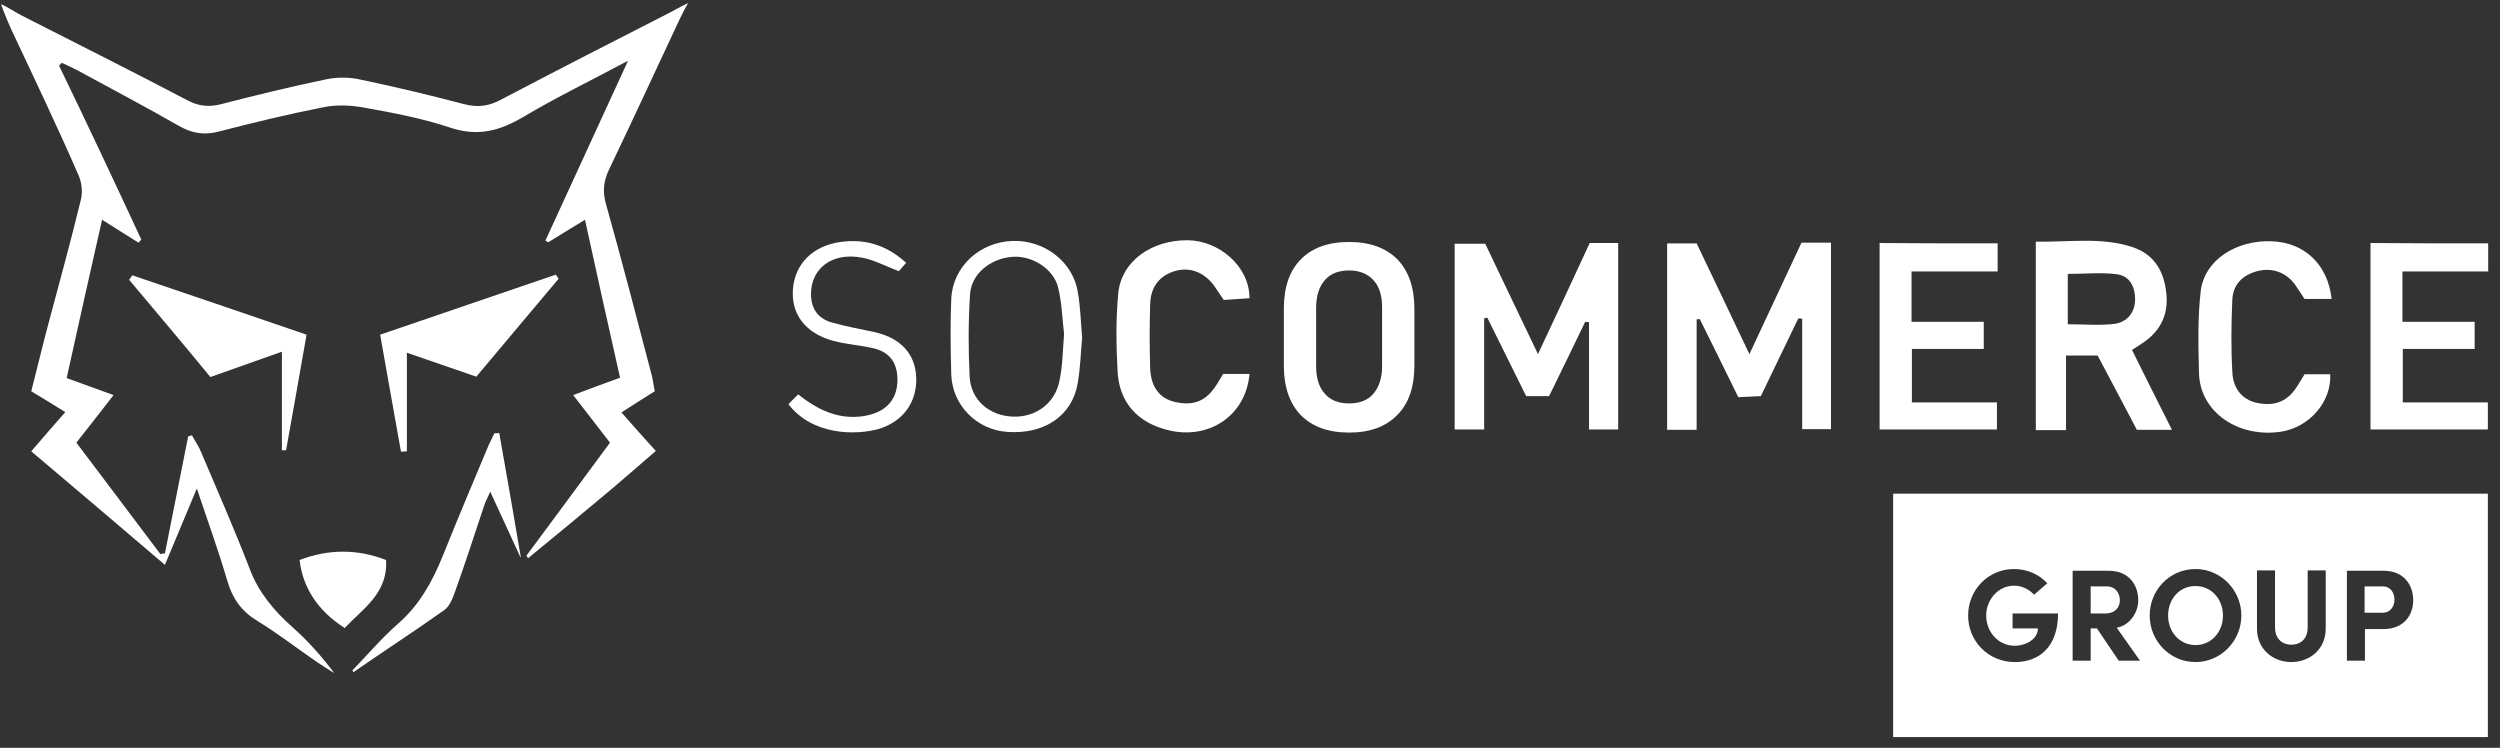 <?xml version="1.0" encoding="utf-8"?>
<!-- Generator: Adobe Illustrator 27.2.0, SVG Export Plug-In . SVG Version: 6.00 Build 0)  -->
<svg version="1.1" id="Layer_1" xmlns="http://www.w3.org/2000/svg" xmlns:xlink="http://www.w3.org/1999/xlink" x="0px" y="0px"
	 viewBox="0 0 720.1 215.4" style="enable-background:new 0 0 720.1 215.4;" xml:space="preserve">
<rect x="0" y="0" width="720.1" height="215.4" fill="#333333" stroke="none"/>
<style type="text/css">
	.st0{fill:white}
</style>
<g>
	<g>
		<path class="st0" d="M151.6,160.1c7.9-10.7,15.9-21.4,24.1-32.6c-3.3-4.3-6.7-8.7-10.6-13.7c4.7-1.8,8.8-3.3,13.5-5
			c-3.4-15.1-6.7-29.9-10.1-45.5c-4,2.4-7.3,4.5-10.6,6.5c-0.3-0.2-0.5-0.4-0.8-0.5c7.9-17.3,15.9-34.5,23.8-51.8l0,0
			c-10.1,5.4-20.4,10.4-30.2,16.2c-6.8,4-13,5.7-20.9,3.1c-8.1-2.7-16.5-4.3-24.9-5.8c-3.8-0.7-8-0.9-11.8-0.1
			c-10.1,2-20.1,4.4-30.1,7c-4.2,1.1-7.7,0.5-11.4-1.6c-9.6-5.5-19.5-10.7-29.2-16c-1.5-0.8-3.1-1.5-4.6-2.2
			c-0.3,0.3-0.5,0.5-0.8,0.8C25,35.4,32.9,52.2,40.7,69c-0.3,0.3-0.5,0.6-0.8,0.9c-3.2-2-6.5-4.1-10.5-6.6
			c-3.5,15.4-6.8,30.2-10.2,45.6c4.4,1.6,8.5,3.1,13.5,4.9c-3.7,4.8-7,9-10.7,13.7c8.1,10.7,16.1,21.4,24.2,32.1
			c0.4-0.1,0.9-0.2,1.3-0.2c2.2-11.2,4.5-22.5,6.7-33.7c0.4-0.1,0.7-0.2,1.1-0.3c0.9,1.7,2,3.2,2.7,5c4.7,11.1,9.6,22.2,13.9,33.4
			c2.6,6.9,7,12.1,12.4,16.9c4.4,3.9,8.3,8.3,12,13.2c-1.7-1.1-3.4-2.1-5-3.2c-5.7-3.9-11.2-8.2-17.1-11.8
			c-4.6-2.8-7.2-6.4-8.7-11.5c-2.5-8.6-5.6-17.1-8.8-26.7c-3.2,7.6-6,14.3-9.2,22C34.4,151.5,22,141,9,130c3.4-4,6.4-7.4,9.8-11.3
			c-3.2-2-6.3-3.9-9.8-6c1.7-6.6,3.2-12.9,4.9-19.3c3.2-12,6.5-23.9,9.4-35.9c0.6-2.3,0.2-5.2-0.8-7.3C16.4,36.2,9.8,22.4,3.3,8.6
			C2.5,6.9,1.8,5.1,1.1,3.4C0.9,2.8,0.3,1.2,0.3,1.2c1.5,0.6,4.6,2.6,6,3.3C22.2,12.6,38.2,20.6,54,28.9c3.2,1.7,6.2,2,9.7,1.1
			c10.1-2.6,20.3-5.1,30.5-7.2c3-0.6,6.4-0.6,9.5,0.1c10.1,2.1,20.1,4.5,30,7.1c4.1,1.1,7.4,0.5,11-1.5c16-8.4,32-16.6,48.1-24.8
			c1-0.5,3.4-1.9,5.4-2.8c-1.2,2-2.2,4.2-2.7,5.2c-6.7,14.3-13.3,28.6-20.1,42.8c-1.5,3.2-1.9,6.1-0.9,9.7
			c4.6,16.4,8.9,32.9,13.2,49.4c0.4,1.4,0.5,2.8,0.9,4.7c-3,1.9-6.1,3.8-9.6,6.1c3.3,3.8,6.4,7.2,9.9,11.1
			c-4.3,3.7-8.3,7.2-12.3,10.6c-8.1,6.8-16.3,13.6-24.5,20.3C152,160.5,151.8,160.3,151.6,160.1z"/>
		<path class="st0" d="M160.9,80.3c-7.8,9.3-15.6,18.5-23.7,28.2c-6.4-2.2-12.7-4.4-20-6.9c0,10.1,0,19.3,0,28.4
			c-0.6,0-1.1,0.1-1.7,0.1c-2-11-3.9-22-6-33.7c17.2-5.9,33.9-11.6,50.6-17.3C160.4,79.5,160.6,79.9,160.9,80.3z"/>
		<path class="st0" d="M88.3,96.4c-2,11.6-4,22.5-5.9,33.3c-0.4,0-0.8,0-1.2,0c0-9.1,0-18.1,0-28.4c-7.4,2.6-13.6,4.8-20.6,7.3
			C52.9,99.2,45,89.9,37.2,80.6c0.3-0.4,0.6-0.9,0.9-1.3C54.7,84.9,71.3,90.6,88.3,96.4z"/>
		<path class="st0" d="M101.5,193.1c4.4-4.5,8.4-9.3,13.1-13.4c6.2-5.4,9.9-12.1,12.9-19.5c4.3-10.7,8.8-21.4,13.3-32.1
			c0.5-1.1,1.1-2.2,1.6-3.3c0.5,0,1,0,1.4-0.1c2.1,11.9,4.2,23.8,6.2,35.7l-0.1,0.1c-2.8-6.1-5.6-12.2-8.7-18.9
			c-0.7,1.7-1.4,2.9-1.8,4.2c-2.8,8.4-5.5,16.8-8.5,25.1c-0.6,1.7-1.5,3.8-2.9,4.8c-8.6,6.1-17.5,11.9-26.2,17.9
			C101.7,193.4,101.6,193.3,101.5,193.1z"/>
		<path class="st0" d="M86.3,161.3c8.4-3.2,16.6-3.2,24.9,0c0.6,9.6-6.7,14-11.9,19.6C91.6,176,87.2,169.3,86.3,161.3z"/>
	</g>
	<g>
		<path class="st0" d="M427.8,70.2c5,10.4,9.8,20.6,15.2,31.8c5.3-11.3,10.1-21.6,14.9-32c2.8,0,5.3,0,8.2,0c0,18,0,35.6,0,53.7
			c-2.7,0-5.2,0-8.4,0c0-10.4,0-20.7,0-30.9c-0.4,0-0.7-0.1-1.1-0.1c-3.4,7.1-6.9,14.2-10.4,21.4c-2.1,0-4,0-6.6,0
			c-3.7-7.4-7.4-15-11.2-22.6c-0.3,0.1-0.6,0.1-0.9,0.2c0,10.5,0,20.9,0,32c-3,0-5.4,0-8.5,0c0-17.8,0-35.3,0-53.5
			C421.9,70.2,424.6,70.2,427.8,70.2z"/>
		<path class="st0" d="M480.2,70.1c2.8,0,5.4,0,8.5,0c4.9,10.3,9.9,20.7,15.2,31.9c5.2-11.1,10.1-21.6,15-32.1c3,0,5.5,0,8.5,0
			c0,18,0,35.6,0,53.7c-2.7,0-5.1,0-8.3,0c0-10.6,0-21.2,0-31.8c-0.4,0-0.7-0.1-1.1-0.1c-3.6,7.4-7.1,14.7-10.8,22.4
			c-2.1,0.1-4,0.2-6.5,0.3c-3.7-7.6-7.4-15-11.1-22.5c-0.3,0-0.6,0.1-0.9,0.1c0,10.4,0,20.9,0,31.8c-3.1,0-5.5,0-8.5,0
			C480.2,105.8,480.2,88.3,480.2,70.1z"/>
		<path class="st0" d="M586.4,69.6c9.6,0.2,18.9-1.4,27.9,1.6c6.3,2.1,9.1,7.1,9.7,13.4c0.6,5.7-1.5,10.5-6.4,13.9
			c-1,0.7-2.1,1.4-3.5,2.3c3.7,7.5,7.4,14.8,11.5,23c-3.7,0-6.5,0-10.1,0c-3.6-6.8-7.4-14.1-11.3-21.4c-2.9,0-5.6,0-9.1,0
			c0,7.2,0,14.1,0,21.5c-3.3,0-5.7,0-8.7,0C586.4,105.9,586.4,88.3,586.4,69.6z M595.6,93.4c4.8,0,9.1,0.4,13.4-0.1
			c3.7-0.5,6-3.3,6-7.1c0-3.5-1.5-6.7-5.2-7.2c-4.5-0.6-9.2-0.1-14.2-0.1C595.6,83.7,595.6,88.2,595.6,93.4z"/>
		<path class="st0" d="M575.4,70.1c0,2.8,0,5,0,8.1c-8.3,0-16.3,0-24.8,0c0,5.2,0,9.4,0,14.5c7.1,0,13.8,0,20.8,0c0,2.9,0,4.9,0,7.8
			c-6.8,0-13.4,0-20.7,0c0,5.4,0,10,0,15.4c8.1,0,16.1,0,24.5,0c0,3,0,5.1,0,7.8c-11.2,0-22.3,0-33.8,0c0-17.9,0-35.5,0-53.7
			C552.7,70.1,563.7,70.1,575.4,70.1z"/>
		<path class="st0" d="M716.7,70.1c0,2.8,0,5,0,8.1c-8.3,0-16.3,0-24.7,0c0,5.2,0,9.4,0,14.5c7.1,0,13.7,0,20.8,0c0,2.9,0,4.9,0,7.8
			c-6.8,0-13.4,0-20.7,0c0,5.5,0,10,0,15.4c8.1,0,16.1,0,24.5,0c0,3,0,5.1,0,7.8c-11.2,0-22.3,0-33.8,0c0-17.9,0-35.5,0-53.7
			C694,70.1,705.1,70.1,716.7,70.1z"/>
		<path class="st0" d="M359.9,107.7c-1,12-11.7,19.1-23.4,16.2c-8.8-2.1-14.2-8-14.6-17.1c-0.4-7.4-0.5-14.9,0.2-22.3
			c0.9-9.3,9.6-15.4,20.1-15.3c8.7,0.1,17.7,7.3,17.7,16.7c-2.4,0.2-4.9,0.3-7.4,0.5c-0.9-1.3-1.6-2.3-2.3-3.4
			c-2.8-4.3-7.1-6.2-11.5-5c-4.5,1.2-7.3,4.5-7.4,9.6c-0.2,6.2-0.2,12.3,0,18.5c0.2,5.5,2.8,8.7,7.2,9.7c5.4,1.2,9-0.3,12-5.1
			c0.6-1,1.2-1.9,1.8-3C354.6,107.7,357.1,107.7,359.9,107.7z"/>
		<path class="st0" d="M671.6,86.1c-2.7,0-5.1,0-7.8,0c-0.9-1.3-1.8-2.8-2.8-4.2c-2.6-3.5-6.6-4.9-10.8-3.8c-4.2,1.1-7,3.8-7.2,8.2
			c-0.3,6.9-0.4,13.9,0,20.8c0.2,5,3,8,6.9,8.9c5.4,1.2,9.2-0.4,12-5.1c0.6-1,1.2-1.9,1.9-3.1c2.5,0,5,0,7.4,0
			c0.4,7.8-5.8,15.1-13.9,16.5c-12.3,2-23.6-5.4-23.9-16.8c-0.2-7.9-0.4-15.9,0.5-23.7c1.1-8.9,10.2-14.7,20.4-14.3
			C663.7,69.8,670.5,76.1,671.6,86.1z"/>
		<path class="st0" d="M311.7,97.3c-0.4,4.2-0.5,8.7-1.3,13.2c-1.6,9.3-9.7,14.7-20.3,13.9c-8.8-0.6-15.8-7.7-16.1-16.5
			c-0.2-7.3-0.3-14.6,0-21.8c0.4-9.3,8.2-16.4,17.7-16.7c9.2-0.3,17.5,6.1,18.8,15C311.2,88.4,311.3,92.7,311.7,97.3z M306.5,96.2
			c-0.5-4-0.6-8.8-1.7-13.3c-1.3-5.6-7.8-9.5-13.5-8.9c-6.2,0.6-11.6,5-11.9,10.9c-0.5,7.9-0.5,15.8-0.1,23.7
			c0.4,6.7,5.7,11.1,12.3,11.4c6.8,0.3,12.4-3.9,13.6-10.5C306.1,105.3,306.1,101,306.5,96.2z"/>
		<path class="st0" d="M227.1,116.4c0.9-0.9,1.7-1.7,2.8-2.8c5.7,4.5,11.2,7,17.7,6.4c7-0.7,10.9-4.4,10.9-10.6c0-4.9-2.2-8-7-9.1
			c-3.8-0.9-7.7-1.1-11.4-2.1c-8.2-2.2-12.3-7.8-11.7-15c0.6-7.2,5.7-12.4,13.7-13.5c7.1-1,13.3,0.9,18.9,6c-1,1.1-1.7,1.9-2.1,2.4
			c-3.8-1.4-7.2-3.3-10.7-3.9c-8.5-1.6-14.6,3.1-14.6,10.5c0,4.1,1.9,6.9,5.7,8.1c4.2,1.2,8.5,2,12.8,2.9
			c7.3,1.7,11.5,6.2,11.8,12.9c0.3,7-3.5,12.5-10.3,14.8C246.5,125.6,233.8,125.3,227.1,116.4z"/>
		<path class="st0" d="M388.6,124.6c-6,0-10.6-1.7-13.9-5c-3.2-3.3-4.9-8.1-4.9-14.2V88.9c0-6.1,1.6-10.9,4.9-14.2
			c3.2-3.3,7.9-5,13.9-5c6,0,10.6,1.7,13.9,5c3.2,3.3,4.9,8.1,4.9,14.2v16.4c0,6.1-1.6,10.9-4.9,14.2
			C399.2,122.9,394.6,124.6,388.6,124.6z M388.6,116.2c3,0,5.4-0.9,7-2.8c1.6-1.9,2.5-4.5,2.5-7.9V88.6c0-3.5-0.8-6.1-2.5-7.9
			c-1.6-1.8-4-2.8-7-2.8c-3,0-5.4,0.9-7,2.8c-1.6,1.8-2.5,4.5-2.5,7.9v16.9c0,3.4,0.8,6,2.5,7.9
			C383.2,115.3,385.6,116.2,388.6,116.2z"/>
	</g>
	<g>
		<g>
			<path class="st0" d="M606.8,168.9h-4.6v7.8h4.2c2.9,0,4.2-1.8,4.2-3.8C610.6,170.8,609.3,168.9,606.8,168.9z"/>
			<path class="st0" d="M686.3,168.9h-5.2v7.6h5.1c2.5,0,3.5-2,3.5-3.8C689.7,170.9,688.7,168.9,686.3,168.9z"/>
			<path class="st0" d="M545.3,142.2v70.1h171.3v-70.1H545.3z M580.4,190.7c-7.8,0-13.5-6.1-13.5-13.4c0-7.4,5.8-13.4,13.2-13.4
				c3.9,0,7.3,1.6,9.6,4.1l-3.8,3.3c-1.5-1.6-3.5-2.6-5.8-2.6c-4.5,0-8,4-8,8.6c0,4.6,3.4,8.7,8.2,8.7c3.4,0,6.7-2,6.7-5h-7.3v-4.3
				h13.1C592.8,186.3,587.4,190.7,580.4,190.7z M610.2,190.2L604,181h-1.8v9.3H597v-25.9h10.4c5.9,0,8.5,4.2,8.5,8.5
				c0,3.7-2.6,7.3-6.2,7.9l6.7,9.5H610.2z M632.4,190.7c-7.4,0-13.2-6.1-13.2-13.4c0-7.4,5.8-13.4,13.2-13.4
				c7.3,0,13.2,6.1,13.2,13.4C645.6,184.6,639.7,190.7,632.4,190.7z M669.9,181.1c0,5.9-4.6,9.6-9.9,9.6c-5.3,0-9.9-3.7-9.9-9.6
				v-16.8h5.2v16.4c0,3.5,2.3,5,4.7,5c2.4,0,4.7-1.4,4.7-5v-16.4h5.2V181.1z M686.5,181.2h-5.3v9.1h-5.2v-25.9h10.6
				c5.9,0,8.5,4.2,8.5,8.5S692.4,181.2,686.5,181.2z"/>
			<path class="st0" d="M632.4,168.8c-4.7,0-7.9,3.8-7.9,8.5c0,4.7,3.3,8.5,7.9,8.5c4.6,0,7.9-3.8,7.9-8.5
				C640.3,172.6,637,168.8,632.4,168.8z"/>
		</g>
	</g>
</g>
</svg>
